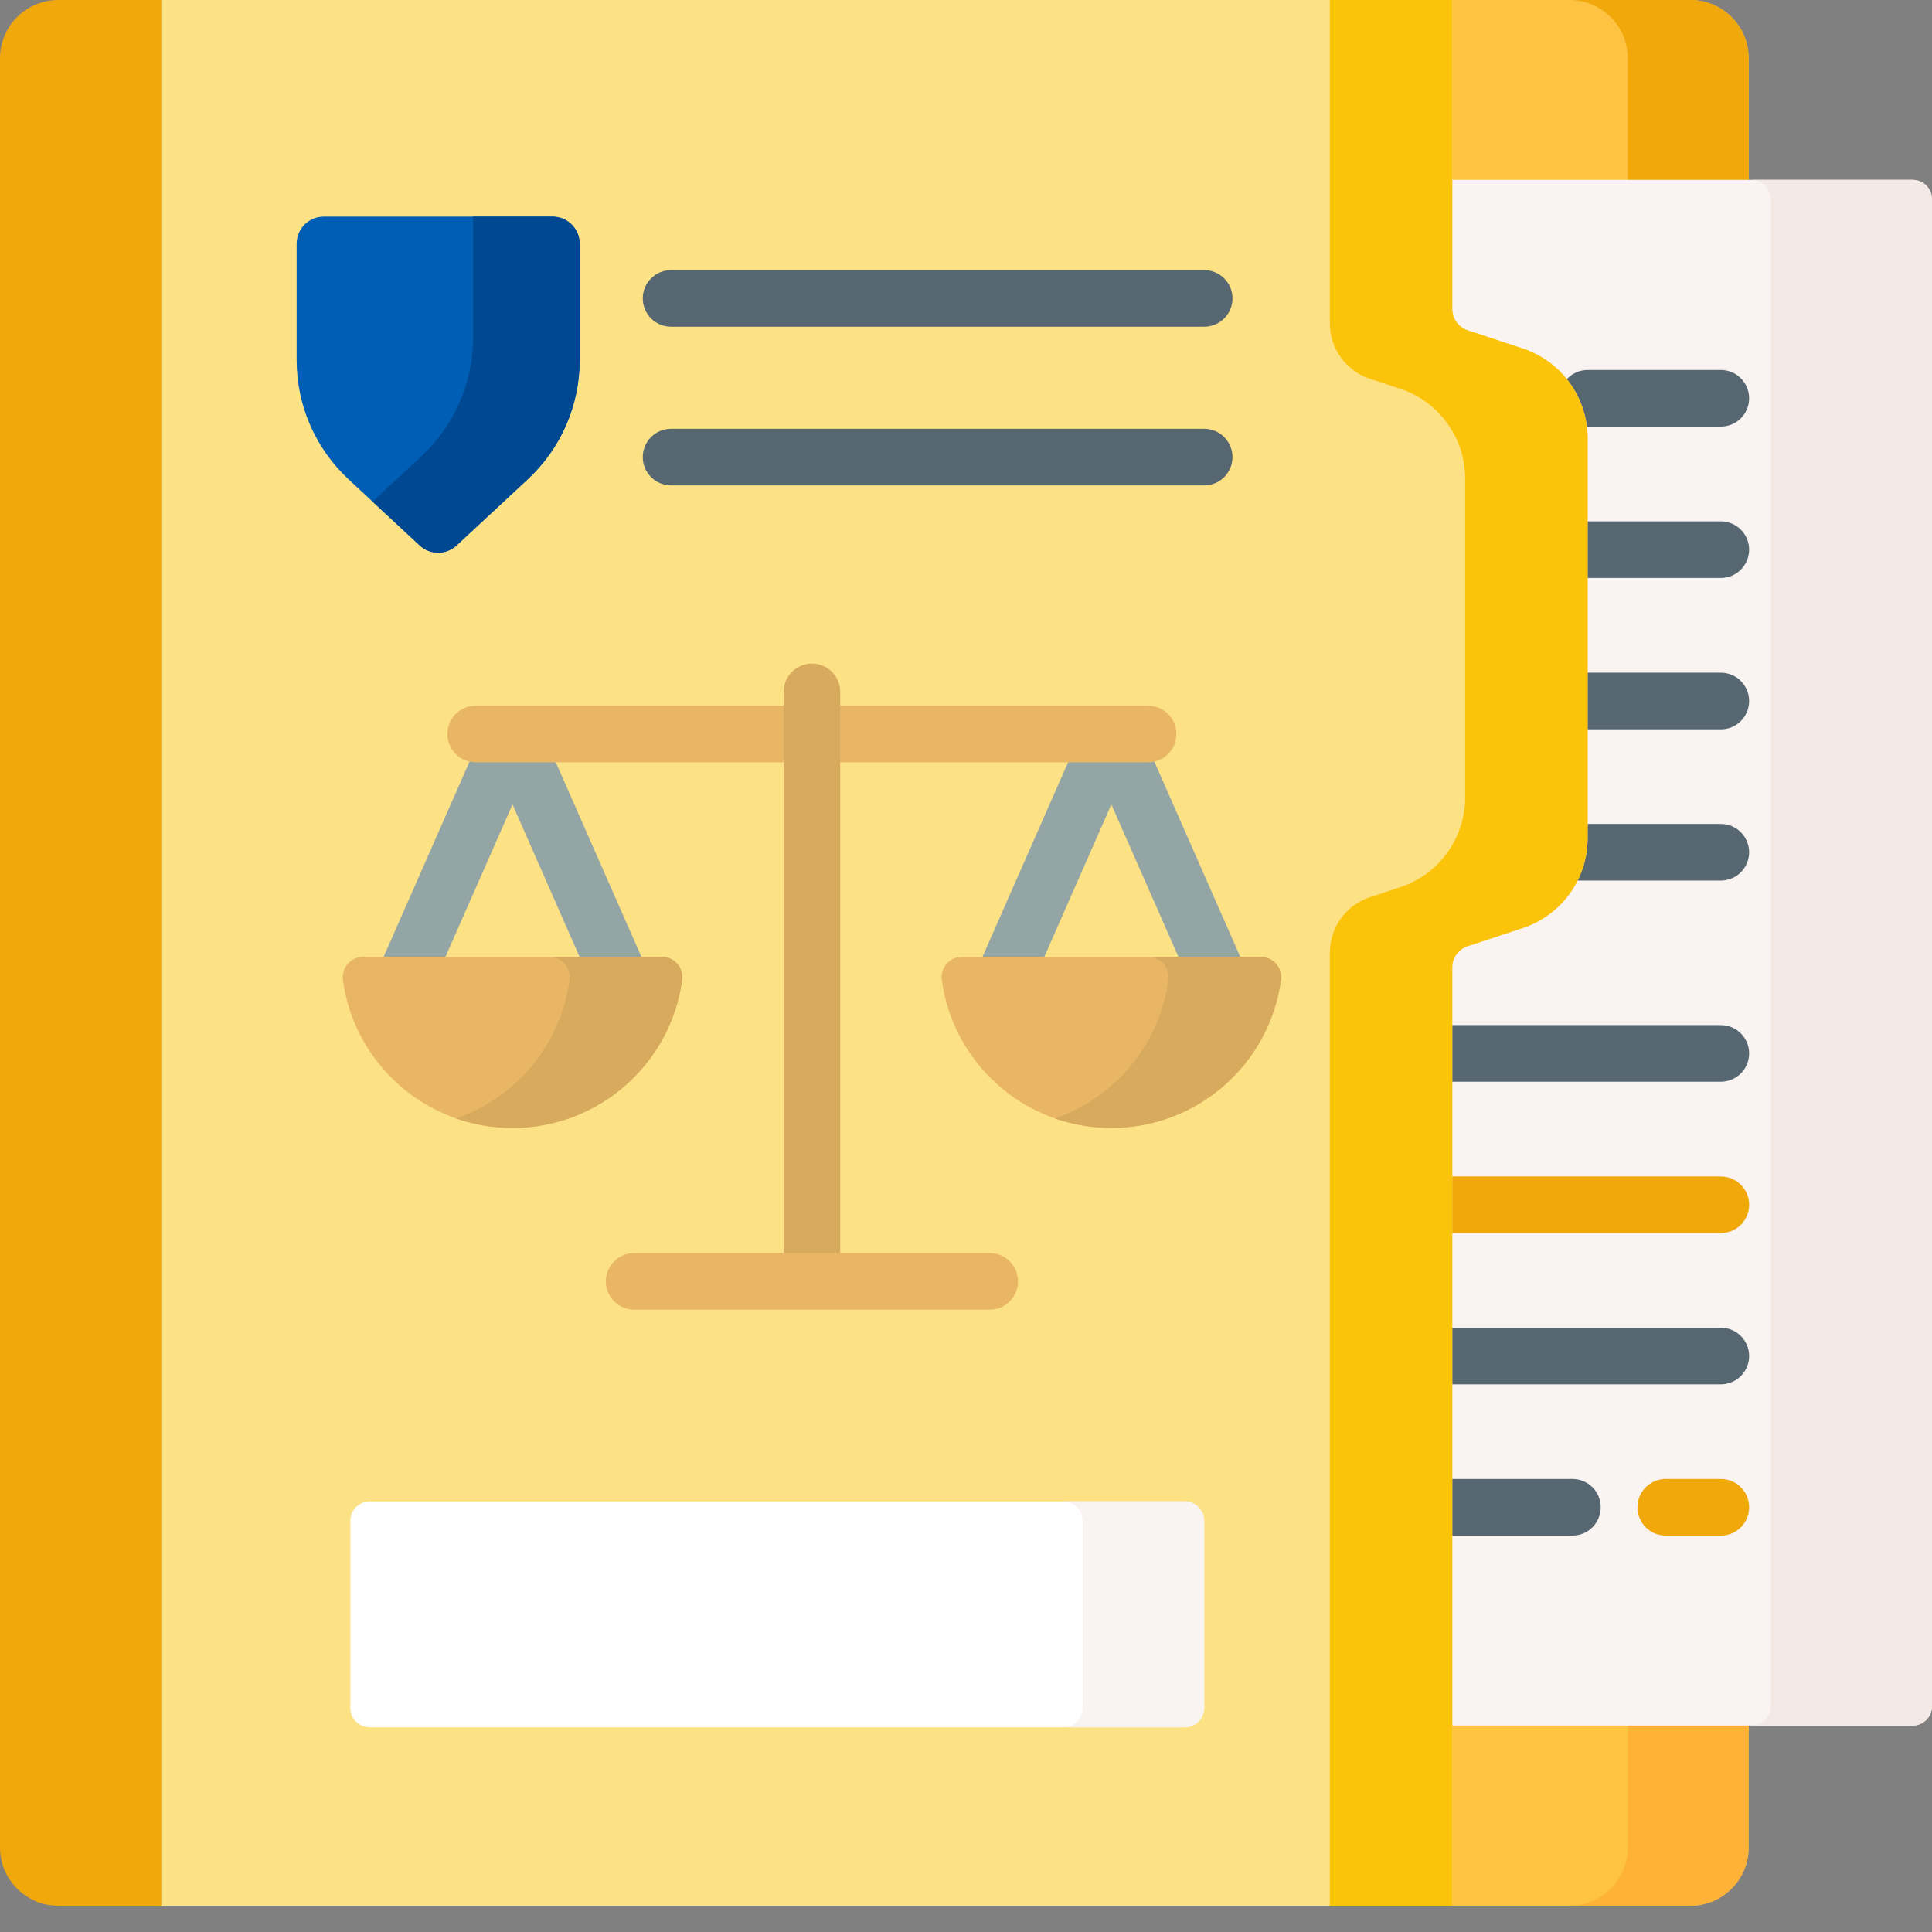 <?xml version="1.0" encoding="UTF-8"?>
<svg xmlns="http://www.w3.org/2000/svg" width="72" height="72" viewBox="0 0 72 72" fill="none">
  <rect x="0" y="0" width="72" height="72" fill="#808080" stroke="none"/>
  <path d="M65.167 6.854V2.173C65.167 0.973 64.194 0 62.994 0H53.978V6.854H65.167Z" fill="#FFC344"></path>
  <path d="M62.994 0H58.489C59.689 0 60.662 0.973 60.662 2.173V6.854H65.167V2.173C65.167 0.973 64.194 0 62.994 0Z" fill="#F0A80B"></path>
  <path d="M53.978 64.168V71.022H62.994C64.194 71.022 65.167 70.049 65.167 68.849V64.168H53.978Z" fill="#FFC344"></path>
  <path d="M60.662 64.168V68.849C60.662 70.049 59.69 71.022 58.489 71.022H62.994C64.194 71.022 65.167 70.049 65.167 68.849V64.168H60.662Z" fill="#FEB237"></path>
  <path d="M71.276 6.703H53.978V11.512C53.978 11.935 54.248 12.308 54.65 12.441L56.703 13.119C58.09 13.577 59.023 14.867 59.023 16.329V31.233C59.023 32.694 58.09 33.984 56.703 34.443L54.65 35.121C54.248 35.254 53.978 35.627 53.978 36.05V64.307H71.276C71.676 64.307 72.001 63.983 72.001 63.582V7.427C72.001 7.028 71.676 6.703 71.276 6.703Z" fill="#F9F3F1"></path>
  <path d="M53.982 40.312H64.13C64.713 40.312 65.185 39.84 65.185 39.258C65.185 38.675 64.713 38.203 64.13 38.203H53.982V40.312Z" fill="#566772"></path>
  <path d="M58.6 55.117H53.982V57.227H58.6C59.182 57.227 59.654 56.755 59.654 56.172C59.654 55.589 59.182 55.117 58.6 55.117Z" fill="#566772"></path>
  <path d="M64.13 49.48H53.982V51.59H64.13C64.713 51.59 65.185 51.118 65.185 50.535C65.185 49.953 64.713 49.48 64.13 49.48Z" fill="#566772"></path>
  <path d="M64.13 43.844H53.982V45.953H64.13C64.713 45.953 65.185 45.481 65.185 44.898C65.185 44.316 64.713 43.844 64.13 43.844Z" fill="#F0A80B"></path>
  <path d="M64.131 55.117H62.077C61.495 55.117 61.023 55.589 61.023 56.172C61.023 56.755 61.495 57.227 62.077 57.227H64.131C64.713 57.227 65.185 56.755 65.185 56.172C65.185 55.589 64.713 55.117 64.131 55.117Z" fill="#F0A80B"></path>
  <path d="M59.167 15.898H64.13C64.713 15.898 65.185 15.426 65.185 14.844C65.185 14.261 64.713 13.789 64.13 13.789H59.167C58.584 13.789 58.112 14.261 58.112 14.844C58.112 15.426 58.584 15.898 59.167 15.898Z" fill="#566772"></path>
  <path d="M59.026 21.539H64.13C64.713 21.539 65.185 21.067 65.185 20.484C65.185 19.902 64.713 19.43 64.13 19.43H59.026V21.539Z" fill="#566772"></path>
  <path d="M64.13 25.07H59.026V27.18H64.13C64.713 27.18 65.185 26.708 65.185 26.125C65.185 25.542 64.713 25.07 64.13 25.07Z" fill="#566772"></path>
  <path d="M64.13 30.707H59.026V31.238C59.026 31.802 58.886 32.341 58.636 32.816H64.13C64.713 32.816 65.185 32.344 65.185 31.762C65.185 31.179 64.713 30.707 64.13 30.707Z" fill="#566772"></path>
  <path d="M71.276 6.703H65.264C65.664 6.703 65.988 7.027 65.988 7.427V63.582C65.988 63.982 65.664 64.307 65.264 64.307H71.276C71.676 64.307 72 63.982 72 63.582V7.427C72 7.028 71.676 6.703 71.276 6.703Z" fill="#F3EAE6"></path>
  <path d="M56.747 12.987L54.694 12.309C54.353 12.196 54.122 11.877 54.122 11.518V0H5.871V71.022H54.122V36.056C54.122 35.696 54.353 35.377 54.694 35.264L56.747 34.586C58.191 34.109 59.166 32.76 59.166 31.239V16.335C59.166 14.814 58.191 13.465 56.747 12.987Z" fill="#FDE185"></path>
  <path d="M2.173 0C0.973 0 0 0.973 0 2.173V68.849C0 70.049 0.973 71.022 2.173 71.022H6.012V0H2.173Z" fill="#F0A80B"></path>
  <path d="M56.747 12.987L54.694 12.309C54.353 12.196 54.122 11.877 54.122 11.518V0H49.559V12.052C49.559 12.989 50.16 13.821 51.05 14.115L52.183 14.489C53.627 14.967 54.602 16.316 54.602 17.837V29.716C54.602 31.237 53.627 32.587 52.183 33.064L51.05 33.438C50.16 33.732 49.559 34.564 49.559 35.502V71.022H54.122V36.056C54.122 35.696 54.352 35.377 54.694 35.264L56.747 34.586C58.191 34.109 59.166 32.76 59.166 31.239V16.335C59.166 14.814 58.191 13.465 56.747 12.987Z" fill="#FCC30B"></path>
  <path d="M44.877 12.176H25.009C24.426 12.176 23.954 11.704 23.954 11.121C23.954 10.539 24.426 10.066 25.009 10.066H44.877C45.459 10.066 45.931 10.539 45.931 11.121C45.931 11.704 45.459 12.176 44.877 12.176Z" fill="#566772"></path>
  <path d="M44.877 18.09H25.009C24.426 18.09 23.954 17.618 23.954 17.035C23.954 16.453 24.426 15.98 25.009 15.98H44.877C45.459 15.98 45.931 16.453 45.931 17.035C45.931 17.618 45.459 18.09 44.877 18.09Z" fill="#566772"></path>
  <path d="M44.153 64.371H13.779C13.379 64.371 13.055 64.046 13.055 63.646V56.678C13.055 56.277 13.379 55.953 13.779 55.953H44.153C44.553 55.953 44.877 56.277 44.877 56.678V63.646C44.877 64.046 44.553 64.371 44.153 64.371Z" fill="white"></path>
  <path d="M44.153 55.953H39.621C40.021 55.953 40.346 56.277 40.346 56.678V63.646C40.346 64.046 40.021 64.371 39.621 64.371H44.153C44.553 64.371 44.877 64.046 44.877 63.646V56.678C44.877 56.278 44.553 55.953 44.153 55.953Z" fill="#F9F3F1"></path>
  <path d="M17.553 28.258L14.235 35.797H16.54L19.1 29.98L21.66 35.797H23.964L20.654 28.275H17.73C17.669 28.275 17.61 28.269 17.553 28.258Z" fill="#94A5A6"></path>
  <path d="M13.54 35.656C13.079 35.656 12.717 36.062 12.778 36.519C13.199 39.634 15.869 42.035 19.1 42.035C22.33 42.035 25 39.634 25.421 36.519C25.483 36.062 25.121 35.656 24.66 35.656H13.54Z" fill="#E9B665"></path>
  <path d="M24.66 35.656H20.464C20.925 35.656 21.287 36.062 21.225 36.519C20.9 38.925 19.233 40.904 17.002 41.681C17.659 41.91 18.365 42.035 19.1 42.035C22.331 42.035 25 39.634 25.421 36.519C25.483 36.062 25.121 35.656 24.66 35.656Z" fill="#D8AA5E"></path>
  <path d="M38.857 35.797L41.417 29.98L43.977 35.797H46.282L42.964 28.258C42.907 28.269 42.848 28.275 42.788 28.275H39.863L36.553 35.797H38.857Z" fill="#94A5A6"></path>
  <path d="M35.857 35.656C35.396 35.656 35.034 36.062 35.096 36.519C35.517 39.634 38.186 42.035 41.417 42.035C44.648 42.035 47.317 39.634 47.738 36.519C47.8 36.062 47.438 35.656 46.977 35.656H35.857Z" fill="#E9B665"></path>
  <path d="M46.977 35.656H42.781C43.242 35.656 43.604 36.062 43.542 36.519C43.217 38.925 41.55 40.904 39.319 41.681C39.977 41.91 40.682 42.035 41.417 42.035C44.648 42.035 47.318 39.634 47.739 36.519C47.8 36.062 47.438 35.656 46.977 35.656Z" fill="#D8AA5E"></path>
  <path d="M11.055 9.083V13.426C11.055 15.108 11.755 16.714 12.987 17.86L15.641 20.327C16.029 20.687 16.628 20.687 17.015 20.327L19.669 17.86C20.902 16.714 21.602 15.108 21.602 13.426V9.083C21.602 8.526 21.15 8.074 20.593 8.074H12.063C11.506 8.074 11.055 8.526 11.055 9.083Z" fill="#005FB4"></path>
  <path d="M20.593 8.074H17.619C17.627 8.125 17.632 8.176 17.632 8.229V12.572C17.632 14.254 16.932 15.86 15.7 17.006L13.884 18.693L15.641 20.327C16.028 20.687 16.628 20.687 17.015 20.327L19.669 17.859C20.901 16.714 21.601 15.108 21.601 13.425V9.083C21.602 8.526 21.15 8.074 20.593 8.074Z" fill="#004891"></path>
  <path d="M42.787 28.41H17.729C17.146 28.41 16.674 27.938 16.674 27.355C16.674 26.773 17.146 26.301 17.729 26.301H42.787C43.369 26.301 43.841 26.773 43.841 27.355C43.841 27.938 43.369 28.41 42.787 28.41Z" fill="#E9B665"></path>
  <path d="M31.312 46.84V25.785C31.312 25.203 30.84 24.73 30.258 24.73C29.675 24.73 29.203 25.203 29.203 25.785V46.84H31.312V46.84Z" fill="#D8AA5E"></path>
  <path d="M36.884 48.809H23.633C23.05 48.809 22.578 48.337 22.578 47.754C22.578 47.171 23.05 46.699 23.633 46.699H36.884C37.467 46.699 37.939 47.171 37.939 47.754C37.939 48.337 37.467 48.809 36.884 48.809Z" fill="#E9B665"></path>
</svg>
